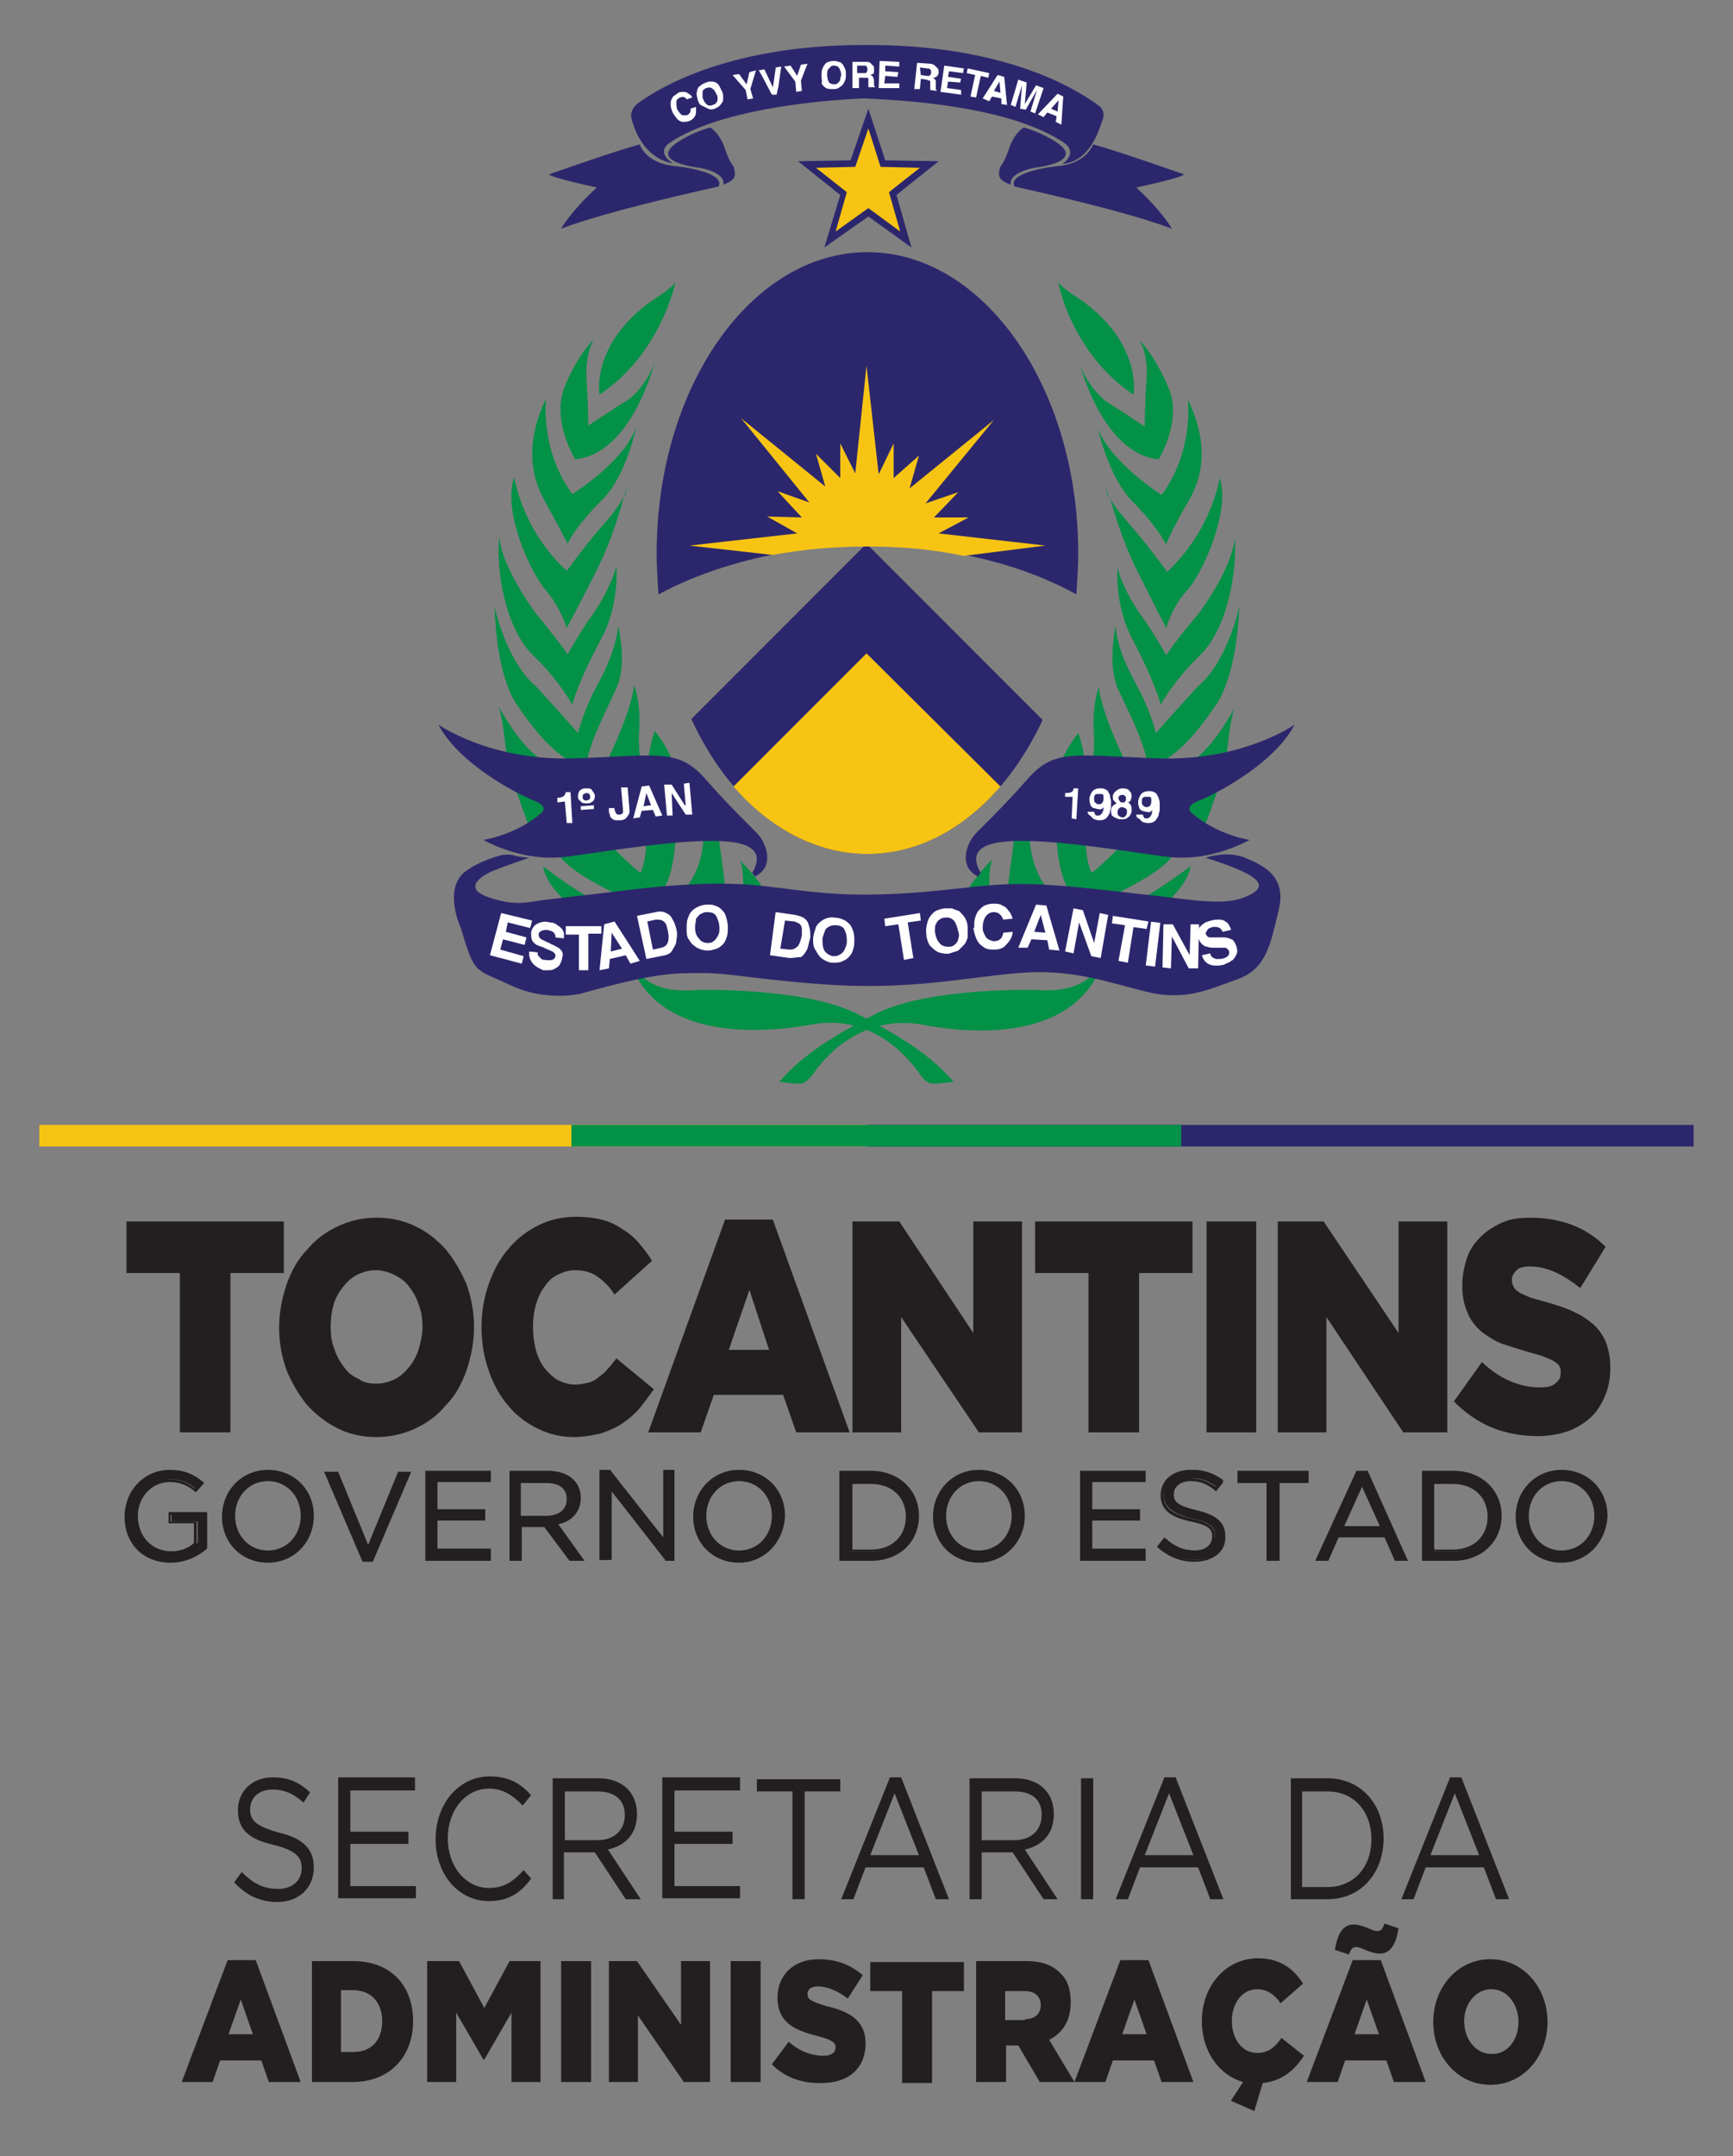 <?xml version="1.0" encoding="utf-8"?>
<!-- Generator: Adobe Illustrator 23.0.3, SVG Export Plug-In . SVG Version: 6.00 Build 0)  -->
<svg version="1.1" id="Camada_1" xmlns="http://www.w3.org/2000/svg" xmlns:xlink="http://www.w3.org/1999/xlink" x="0px" y="0px"
	 viewBox="0 0 185 230" style="enable-background:new 0 0 185 230;" xml:space="preserve">
<rect x="0" y="0" width="185" height="230" fill="#808080" stroke="none"/>
<style type="text/css">
	.st0{fill-rule:evenodd;clip-rule:evenodd;fill:#2C276C;}
	.st1{fill-rule:evenodd;clip-rule:evenodd;fill:#F7C413;}
	.st2{fill-rule:evenodd;clip-rule:evenodd;fill:#FFFFFF;}
	.st3{fill-rule:evenodd;clip-rule:evenodd;fill:#039147;}
	.st4{fill-rule:evenodd;clip-rule:evenodd;fill:#231F20;}
	.st5{fill:#231F20;}
</style>
<g>
	<g>
		<g>
			<path class="st0" d="M113.4,17.5c3-0.3,3.9-3.6,4.3-4.7c0.4-1.1-0.5-1.6-0.5-1.6c-2.2-1.6-9.8-6.5-25-6.4
				C76.9,4.8,69.6,10,68.4,10.8c-1.3,0.8-1,1.8-1,1.8c1.2,4.6,4.4,4.8,4.4,4.8c-1.8-1.2-0.4-2.1-0.4-2.1c6.3-4.4,20.9-4.8,20.9-4.8
				c14.1,0.6,19.2,3.4,21.1,4.6C115.3,16.3,113.4,17.5,113.4,17.5L113.4,17.5z M110.4,17.9c-2.9,0.6-2.5,1.8-2.5,1.8
				c-1.4-0.5-1.3-1-1.2-1.6c0.1-0.6,0.4-0.4,1-2.2c0.6-1.8,1.6-2.3,1.6-2.3c1.8,0.5,3.2,1.4,3.2,1.4
				C116.3,17.3,110.4,17.9,110.4,17.9L110.4,17.9z M121.3,20c2.9,2.7,3.8,4.4,3.8,4.4c-5.2-2-16.8-4.5-16.8-4.5
				c-0.6-1.1,1.9-1.9,4.8-2.2c2.9-0.3,3.6-2.3,3.6-2.3c2.3,0.6,9.7,3.2,9.7,3.2C126.1,19,121.3,20,121.3,20L121.3,20z M77.4,15.9
				c0.6,1.8,0.9,1.6,1,2.2c0.1,0.6,0.2,1.1-1.2,1.6c0,0,0.5-1.2-2.5-1.8c0,0-5.9-0.6-2.1-2.9c0,0,1.4-0.9,3.2-1.4
				C75.8,13.6,76.8,14.1,77.4,15.9L77.4,15.9z M71.9,17.7c2.9,0.3,5.4,1.1,4.8,2.2c0,0-11.6,2.5-16.8,4.5c0,0,0.9-1.7,3.8-4.4
				c0,0-4.7-1-5.1-1.4c0,0,7.4-2.6,9.7-3.2C68.3,15.5,69,17.4,71.9,17.7z"/>
		</g>
		<g>
			<polygon class="st0" points="92.7,11.6 94.5,17.1 100.2,17.2 95.7,20.8 97.3,26.4 92.7,23.1 88,26.4 89.7,20.8 85.2,17.2 
				90.8,17.1 			"/>
		</g>
		<g>
			<polygon class="st1" points="92.7,13.7 94,17.8 98.2,17.9 94.9,20.5 96.1,24.7 92.7,22.2 89.2,24.7 90.4,20.5 87.1,17.9 
				91.3,17.8 			"/>
		</g>
		<g>
			<path class="st2" d="M71.7,11.7c-0.1-0.2-0.1-0.4-0.1-0.6c0-0.2,0-0.4,0.1-0.5c0.1-0.2,0.1-0.3,0.3-0.4c0.1-0.1,0.3-0.2,0.4-0.3
				c0.2-0.1,0.4-0.1,0.6-0.1c0.2,0,0.4,0.1,0.5,0.2c0.2,0.1,0.3,0.2,0.4,0.4l-0.6,0.2c-0.2-0.3-0.4-0.3-0.7-0.2
				c-0.2,0.1-0.4,0.2-0.4,0.5c0,0.2,0,0.5,0.1,0.8c0,0,0,0,0,0c0.1,0.1,0.2,0.3,0.3,0.4c0.1,0.1,0.2,0.2,0.3,0.2c0.1,0,0.3,0,0.4,0
				c0.3-0.1,0.5-0.4,0.4-0.7l0.6-0.2c0,0.2,0,0.4,0,0.6c0,0.2-0.1,0.4-0.2,0.5c-0.1,0.2-0.3,0.3-0.5,0.4c-0.2,0.1-0.5,0.1-0.7,0.1
				c-0.2,0-0.4-0.1-0.6-0.3C72,12.3,71.8,12.1,71.7,11.7C71.7,11.7,71.7,11.7,71.7,11.7z"/>
		</g>
		<g>
			<path class="st2" d="M75,10.4c0.1,0.3,0.2,0.5,0.4,0.7c0.2,0.2,0.4,0.2,0.7,0.1c0.2-0.1,0.3-0.1,0.4-0.3c0.1-0.1,0.1-0.3,0.1-0.4
				c0-0.2,0-0.3-0.1-0.4c-0.1-0.2-0.2-0.5-0.4-0.6c-0.2-0.2-0.4-0.2-0.7-0.1c-0.1,0-0.2,0.1-0.3,0.2C75.1,9.5,75,9.7,75,9.8
				C75,10,75,10.1,75,10.4L75,10.4z M74.5,10.7L74.5,10.7c-0.1-0.4-0.2-0.7-0.1-0.9c0-0.2,0.1-0.5,0.3-0.6c0.2-0.2,0.4-0.3,0.7-0.4
				c0.2-0.1,0.3-0.1,0.5-0.1c0.2,0,0.3,0,0.5,0.1c0.2,0.1,0.3,0.2,0.4,0.4c0.1,0.2,0.2,0.4,0.3,0.6c0.1,0.2,0.1,0.4,0.1,0.6
				c0,0.2,0,0.4-0.1,0.5c-0.1,0.2-0.2,0.3-0.3,0.4c-0.1,0.1-0.3,0.2-0.5,0.3c-0.3,0.1-0.5,0.1-0.7,0c-0.2-0.1-0.4-0.2-0.6-0.3
				C74.7,11.2,74.6,11,74.5,10.7z"/>
		</g>
		<g>
			<polygon class="st2" points="79.8,10.6 79.6,9.6 78.2,8 78.9,7.9 79.7,9 80,7.7 80.7,7.5 80.1,9.5 80.4,10.5 			"/>
		</g>
		<g>
			<polygon class="st2" points="82.4,10.1 81.4,8.2 81,7.5 81.6,7.4 82.5,9.3 82.5,9.4 82.5,9.4 82.8,7.3 82.8,7.2 83.4,7.1 
				83.1,9.2 82.9,10.1 			"/>
		</g>
		<g>
			<polygon class="st2" points="85,9.8 84.9,8.7 83.7,7.1 84.4,7 85.1,8.1 85.5,6.9 86.2,6.8 85.5,8.6 85.6,9.7 			"/>
		</g>
		<g>
			<path class="st2" d="M88.3,8c0,0.3,0.1,0.6,0.2,0.8C88.6,8.9,88.8,9,89.1,9c0.2,0,0.3-0.1,0.4-0.2c0.1-0.1,0.2-0.2,0.2-0.4
				c0-0.1,0.1-0.3,0.1-0.4c0-0.3-0.1-0.5-0.2-0.7C89.5,7.1,89.3,7,89,7c-0.1,0-0.2,0-0.3,0.1c-0.1,0.1-0.2,0.2-0.3,0.3
				C88.3,7.6,88.3,7.8,88.3,8L88.3,8z M87.7,8.2l0-0.1c0-0.3,0-0.6,0.1-0.8c0.1-0.2,0.2-0.4,0.4-0.6c0.2-0.1,0.5-0.2,0.8-0.2
				c0.2,0,0.3,0,0.5,0.1c0.2,0,0.3,0.1,0.4,0.2c0.1,0.1,0.2,0.3,0.3,0.5c0.1,0.2,0.1,0.4,0.1,0.7c0,0.2,0,0.4-0.1,0.6
				c-0.1,0.2-0.1,0.3-0.3,0.5c-0.1,0.1-0.3,0.2-0.4,0.3c-0.2,0.1-0.3,0.1-0.6,0.1c-0.3,0-0.5,0-0.7-0.1c-0.2-0.1-0.4-0.3-0.5-0.5
				C87.8,8.7,87.7,8.5,87.7,8.2z"/>
		</g>
		<g>
			<path class="st2" d="M91.5,7.8l0.7,0c0.2,0,0.3,0,0.3-0.1c0.1-0.1,0.1-0.2,0.1-0.3c0-0.1,0-0.2-0.1-0.3C92.5,7,92.4,7,92.3,7
				l-0.8,0L91.5,7.8L91.5,7.8z M91,9.4l0-2.8l1.4,0c0.2,0,0.4,0,0.5,0.1c0.1,0.1,0.2,0.2,0.3,0.3c0.1,0.1,0.1,0.2,0.1,0.4
				c0,0.1,0,0.2,0,0.3c0,0.1-0.1,0.2-0.1,0.2C93,7.9,93,8,92.9,8c0.1,0,0.2,0.1,0.3,0.2c0,0.1,0.1,0.2,0.1,0.4l0,0.1
				c0,0.1,0,0.1,0,0.1c0,0.1,0,0.2,0,0.3c0,0.1,0.1,0.1,0.1,0.1l0,0.1l-0.7,0c0-0.1,0-0.1,0-0.2c0-0.1,0-0.2,0-0.2
				c0-0.1,0-0.2,0-0.3c0-0.1,0-0.2,0-0.2c0-0.1-0.1-0.1-0.1-0.1c-0.1,0-0.2,0-0.3,0l-0.6,0l0,1.1L91,9.4z"/>
		</g>
		<g>
			<polygon class="st2" points="93.8,9.4 93.9,6.5 96,6.6 96,7.1 94.5,7 94.5,7.6 95.9,7.7 95.8,8.2 94.5,8.1 94.4,8.9 96,8.9 
				96,9.4 			"/>
		</g>
		<g>
			<path class="st2" d="M98.3,8L99,8.1c0.2,0,0.3,0,0.3-0.1c0.1-0.1,0.1-0.2,0.1-0.3c0-0.1,0-0.2-0.1-0.3c-0.1-0.1-0.2-0.1-0.3-0.1
				l-0.8-0.1L98.3,8L98.3,8z M97.6,9.5l0.3-2.8l1.4,0.1c0.2,0,0.4,0.1,0.5,0.2c0.1,0.1,0.2,0.2,0.3,0.3c0.1,0.1,0.1,0.3,0.1,0.4
				c0,0.1,0,0.2-0.1,0.3c0,0.1-0.1,0.2-0.2,0.2c-0.1,0.1-0.2,0.1-0.3,0.1c0.1,0.1,0.2,0.1,0.3,0.3c0,0.1,0,0.2,0,0.4l0,0.1
				c0,0.1,0,0.1,0,0.1c0,0.1,0,0.2,0,0.3c0,0.1,0,0.1,0.1,0.1l0,0.1l-0.7-0.1c0-0.1,0-0.1,0-0.2c0-0.1,0-0.2,0-0.2
				c0-0.1,0-0.2,0-0.3c0-0.1,0-0.2,0-0.2c0-0.1,0-0.1-0.1-0.1c-0.1,0-0.2-0.1-0.3-0.1l-0.6-0.1l-0.1,1.1L97.6,9.5z"/>
		</g>
		<g>
			<polygon class="st2" points="100.4,9.8 100.8,7 102.9,7.3 102.8,7.8 101.3,7.6 101.2,8.2 102.6,8.4 102.5,8.8 101.2,8.7 
				101.1,9.4 102.6,9.6 102.6,10.1 			"/>
		</g>
		<g>
			<polygon class="st2" points="103.6,10.3 104.1,8 103.2,7.8 103.3,7.3 105.6,7.8 105.5,8.3 104.7,8.1 104.2,10.4 			"/>
		</g>
		<g>
			<path class="st2" d="M106.7,8.7l-0.6,1l0.7,0.2L106.7,8.7L106.7,8.7L106.7,8.7z M104.9,10.5l1.6-2.5l0.7,0.2l0.3,3l-0.6-0.1
				l0-0.6l-1-0.2l-0.3,0.5L104.9,10.5z"/>
		</g>
		<g>
			<polygon class="st2" points="107.9,11.2 108.7,8.5 109.6,8.8 109.4,11.1 109.4,11.1 110.6,9.1 111.4,9.4 110.5,12.1 110,11.9 
				110.7,9.6 110.7,9.6 109.5,11.7 108.9,11.6 109.1,9.1 109.1,9.1 108.4,11.4 			"/>
		</g>
		<g>
			<path class="st2" d="M113,10.7l-0.8,0.9l0.7,0.3L113,10.7L113,10.7L113,10.7z M110.8,12.2l2.1-2.2l0.6,0.3l-0.2,3l-0.6-0.3
				l0.1-0.6l-1-0.4l-0.4,0.5L110.8,12.2z"/>
		</g>
		<g>
			<path class="st0" d="M92.6,91.1c7.8,0,14.7-5.7,18.7-14.3L92.5,58L73.8,76.7C77.8,85.4,84.7,91.1,92.6,91.1z"/>
		</g>
		<g>
			<path class="st0" d="M92.6,58.2c8.5,0,16.3,1.9,22.3,5.2c0.1-1.5,0.2-2.9,0.2-4.4c0-17.7-10.1-32.1-22.5-32.1
				c-12.4,0-22.5,14.4-22.5,32.1c0,1.5,0.1,3,0.2,4.4C76.3,60.2,84.1,58.2,92.6,58.2z"/>
		</g>
		<g>
			<path class="st1" d="M92.6,91.1c5.4,0,10.3-2.7,14.2-7.2L92.5,69.7L78.3,83.9C82.2,88.4,87.2,91.1,92.6,91.1z"/>
		</g>
		<g>
			<path class="st1" d="M82.5,59.2c3.2-0.6,6.6-0.9,10.1-0.9c3.6,0,7,0.3,10.3,1l8.7-1.1l-11.4-1.3l3.2-1.7h-3.7l2.6-2.7l-3.5,1.2
				l7.3-8.9l-9,7.3l1-3.5L95.4,51l0-3.7l-1.6,3.3L92.5,39l-1.2,11.5l-1.6-3.2l0,3.7l-2.6-2.6l1,3.5l-9-7.3l7.3,9L83,52.4l2.6,2.8
				l-3.7-0.1l3.2,1.8l-11.5,1.3L82.5,59.2z"/>
		</g>
		<g>
			<path class="st3" d="M91.6,108.2c-5.6-2.9-17.2-2.6-17.2-2.6c-5.2,0.5-6.3-2.1-6.3-2.1l-0.4,0.2c3.2,6.6,12.1,6.8,18.9,5.6
				c6.8-1.3,10.7,4.1,11.4,5c0.6,0.9,1,1.3,1.7,1.3s2.1-0.2,2.1-0.2C99.7,113,97.2,111.1,91.6,108.2L91.6,108.2z M62.6,81.5
				c0.4-2.5,2-5.4,3.2-8.1c1.2-2.6,0.2-6.6,0.2-6.6c-0.3,2.3-1.1,4.2-2.4,6.6c-1.3,2.4-1.9,4.8-1.9,4.8c-1.2-1.4-4.5-5-4.5-5
				c-3.2-2.7-4.4-8.5-4.4-8.5C53,72.1,55,74.9,55,74.9C60.1,82.6,62.6,81.5,62.6,81.5L62.6,81.5z M61.1,75.2c0,0-1.3-2.5-4.2-5.3
				c-2.9-2.8-4-9-3.6-12.7c0,0-0.1,2.6,3.8,8.1c0,0,2.7,3.3,3.5,4.5c0,0,1.4-2.5,2.5-4c1.1-1.5,2.3-3.8,2.7-5.4c0,0,0.4,4.1-1.7,7.9
				C62,72.2,61.1,74.9,61.1,75.2L61.1,75.2z M66.1,84.5L59,84.7l-4.9-3.9c0,0-0.4-4.3-0.9-5.5c0,0,2.1,4,4.4,5.6
				c2.3,1.6,5.3,2.5,5.3,2.5l1.3-1c0,0,3.1-5.9,3.5-9.3c0,0,0.8,1.9,0.5,5.4c0,0,0,2,0.2,2.7l0.8-0.3c0,0,0.3-2,0.7-2.9
				c0,0,1.4,1.6,1.9,3.4L66.1,84.5L66.1,84.5z M55,83.9c0.2,0.9,1.6,4.6,1.6,4.6l0.8-0.2l1.8-2.3L55,83.9L55,83.9z M70.6,95.3
				c1.5-2.2,1.5-6,1.5-6l-3.2-0.1c0.3,2-0.5,3.9-0.5,3.9c-0.6-0.3-2.9-2.6-2.9-2.6l-0.6-0.8c0,0-6.2-0.4-5.2,1.5
				c1,1.9,6.8,4.5,6.8,4.5S69.1,97.5,70.6,95.3L70.6,95.3z M63.9,96.2c1.6,0.5-2.1,0.6-2.1,0.6l-1.1-0.4c0,0-2.5-2-2.7-4
				C57.9,92.4,62.3,95.7,63.9,96.2L63.9,96.2z M72.1,30.1c-0.3,0.6-2.4,1.9-2.4,1.9C63,36.7,64,42.1,64,42.1
				C70.6,37.7,72.1,30.1,72.1,30.1L72.1,30.1z M60.5,67c0,0-0.6-2.1-2.2-4c-1.7-1.9-4.7-8.6-3.4-12.1c0,0,0.8,5.6,5.6,10
				c0,0,2.2-3,3.7-4.7c1.1-1.2,1.9-2.3,2.4-3.2c-0.4,1.5-1.3,4.5-2.6,7.2C64,60.3,61.1,65.9,60.5,67L60.5,67z M77.4,94.7
				c0-0.6-0.7-5.5-0.7-5.5h-1.6c-0.1,3.8-2,5.6-2,5.6S77.4,95.4,77.4,94.7L77.4,94.7z M79.2,95.7c0,0,3,1,2.5-0.4
				c-0.6-1.5-2.7-3.5-2.7-3.5C79.6,93.3,79.2,95.7,79.2,95.7L79.2,95.7z M66.6,53.1c0.2-0.4,0.3-0.7,0.3-1
				C66.9,52.1,66.8,52.4,66.6,53.1L66.6,53.1z M60.6,58c0.2-0.5,1.1-2.1,3.7-4.7c2.6-2.6,3.6-7.7,3.6-7.7c-1.3,3.7-6.8,7.1-6.8,7.1
				c-3.5-4.7-2.8-10.2-2.8-10.2C55.1,49.2,58,53,58.5,54.1C59.1,55.1,60.6,58,60.6,58L60.6,58z M69.9,38.6c0,0-2.4,9.8-8.5,10.4
				c0,0-2.6-4.2-1.1-7.8c1.5-3.6,3.1-5,3.1-5s-0.9,1.3-0.8,4.1c0.2,2.8,0.2,5.1,0.2,5.1s2.7-1.8,4-2.6C68.2,42,69.5,39.9,69.9,38.6z
				"/>
		</g>
		<g>
			<path class="st0" d="M80.3,93.1c0.1,0.1,0.2,0.3,0.3,0.4c2.2-1.1,1.1-3.6,0.4-4.4c-0.7-0.8-2.8-2.7-5.7-6c-2.9-3.3-5-2.5-14-2.2
				c-9,0.3-14.5-3.6-14.5-3.6c2.2,4.2,8.4,7.4,10.2,8.1c1.8,0.7,0.7,1.4,0.7,1.4c-2.7,2.3-6.1,2.8-6.1,2.8c1.3,0.7,4.8,2.3,8.8,1.8
				c4-0.5,13-2.1,17.5-1.6C81.8,90.2,80.8,92.3,80.3,93.1z"/>
		</g>
		<g>
			<path class="st2" d="M60.5,87.8l-0.2-2.3l-0.8,0.1l0-0.5c0.6,0,0.8-0.2,0.9-0.6l0.5,0l0.2,3.3L60.5,87.8z"/>
		</g>
		<g>
			<path class="st2" d="M63,85c0-0.1,0-0.2-0.1-0.3c-0.1-0.1-0.2-0.1-0.3-0.1c-0.1,0-0.2,0.1-0.3,0.1c-0.1,0.1-0.1,0.2-0.1,0.3
				c0,0.1,0,0.2,0.1,0.3c0.1,0.1,0.2,0.1,0.3,0.1c0.1,0,0.2-0.1,0.3-0.1C63,85.2,63,85.1,63,85L63,85z M62,86l1.4-0.1l0,0.4
				l-1.4,0.1L62,86L62,86z M63.5,84.9c0,0.1,0,0.3-0.1,0.4c0,0.1-0.1,0.2-0.3,0.3c-0.1,0.1-0.3,0.1-0.5,0.1c-0.2,0-0.3,0-0.5-0.1
				c-0.1-0.1-0.2-0.2-0.3-0.3c-0.1-0.1-0.1-0.2-0.1-0.4c0-0.1,0-0.2,0.1-0.4c0-0.1,0.1-0.2,0.3-0.3c0.1-0.1,0.3-0.1,0.5-0.1
				c0.3,0,0.5,0,0.6,0.2C63.4,84.6,63.5,84.7,63.5,84.9z"/>
		</g>
		<g>
			<path class="st2" d="M65,86.2l0.6,0c0,0.2,0,0.3,0.1,0.4c0,0.1,0.1,0.2,0.1,0.2c0.1,0.1,0.1,0.1,0.3,0.1c0.1,0,0.2,0,0.3-0.1
				c0.1,0,0.1-0.1,0.1-0.2c0-0.1,0-0.2,0-0.3l-0.2-2.3l0.7,0l0.2,2.4c0,0.2,0,0.4-0.1,0.5c-0.1,0.2-0.2,0.3-0.3,0.4
				c-0.1,0.1-0.3,0.2-0.6,0.2c-0.2,0-0.4,0-0.5,0c-0.1,0-0.3-0.1-0.4-0.2c-0.1-0.1-0.2-0.2-0.2-0.4C65,86.7,65,86.6,65,86.3L65,86.2
				z"/>
		</g>
		<g>
			<path class="st2" d="M69,84.6L68.7,86l0.8-0.1L69,84.6L69,84.6L69,84.6z M67.6,87.3l0.9-3.4l0.8-0.1l1.4,3.2L70,87.1l-0.3-0.7
				l-1.2,0.1l-0.2,0.7L67.6,87.3z"/>
		</g>
		<g>
			<polygon class="st2" points="71.2,87 70.9,83.7 71.7,83.7 73.1,85.9 73.2,85.9 73,83.6 73.6,83.5 73.9,86.9 73.2,86.9 71.7,84.6 
				71.7,84.6 71.8,87 			"/>
		</g>
		<g>
			<path class="st3" d="M83.2,115.4c0,0,1.4,0.2,2.1,0.2c0.7,0,1.1-0.5,1.7-1.3c0.6-0.9,4.6-6.2,11.4-5c6.8,1.3,15.7,1.1,18.9-5.6
				l-0.4-0.2c0,0-1.1,2.5-6.3,2.1c0,0-11.7-0.3-17.2,2.6C87.8,111.1,85.3,113,83.2,115.4L83.2,115.4z M130,74.9c0,0,2-2.8,2.3-10.2
				c0,0-1.2,5.8-4.4,8.5c0,0-3.3,3.6-4.5,5c0,0-0.6-2.4-1.9-4.8c-1.3-2.4-2.2-4.3-2.4-6.6c0,0-0.9,3.9,0.2,6.6
				c1.2,2.6,2.8,5.6,3.2,8.1C122.4,81.5,124.9,82.6,130,74.9L130,74.9z M128.1,69.9c-2.9,2.8-4.2,5.3-4.2,5.3c0-0.3-0.9-3-2.9-6.8
				c-2.1-3.8-1.7-7.9-1.7-7.9c0.3,1.6,1.6,3.9,2.7,5.4c1.1,1.5,2.5,4,2.5,4c0.8-1.3,3.5-4.5,3.5-4.5c3.9-5.4,3.8-8.1,3.8-8.1
				C132.1,61,131,67.1,128.1,69.9L128.1,69.9z M126,84.7l-7.1-0.1l-5.7-3c0.5-1.7,1.9-3.4,1.9-3.4c0.4,0.9,0.7,2.9,0.7,2.9l0.8,0.3
				c0.2-0.7,0.2-2.7,0.2-2.7c-0.3-3.5,0.5-5.4,0.5-5.4c0.4,3.4,3.5,9.3,3.5,9.3l1.3,1c0,0,2.9-0.9,5.3-2.5c2.3-1.6,4.4-5.6,4.4-5.6
				c-0.5,1.1-0.9,5.5-0.9,5.5L126,84.7L126,84.7z M125.9,85.9l1.8,2.3l0.8,0.2c0,0,1.4-3.7,1.6-4.6L125.9,85.9L125.9,85.9z
				 M118.4,95.7c0,0,5.8-2.6,6.8-4.5c1-1.9-5.2-1.5-5.2-1.5l-0.6,0.8c0,0-2.3,2.3-2.9,2.6c0,0-0.8-1.8-0.5-3.9l-3.2,0.1
				c0,0,0,3.8,1.5,6C115.9,97.5,118.4,95.7,118.4,95.7L118.4,95.7z M123.2,96.8c0,0-3.7-0.1-2.1-0.6c1.6-0.5,6-3.8,6-3.8
				c-0.3,2-2.7,4-2.7,4L123.2,96.8L123.2,96.8z M121,42.1c0,0,1-5.4-5.6-10.1c0,0-2.1-1.3-2.4-1.9C112.9,30.1,114.4,37.7,121,42.1
				L121,42.1z M126.7,63c-1.7,1.9-2.2,4-2.2,4c-0.6-1.1-3.4-6.7-3.4-6.7c-1.3-2.8-2.2-5.7-2.6-7.2c0.4,0.9,1.3,1.9,2.4,3.2
				c1.5,1.7,3.7,4.7,3.7,4.7c4.8-4.5,5.6-10,5.6-10C131.4,54.4,128.4,61.2,126.7,63L126.7,63z M111.9,94.9c0,0-1.8-1.8-2-5.6h-1.6
				c0,0-0.7,4.8-0.7,5.5C107.6,95.4,111.9,94.9,111.9,94.9L111.9,94.9z M105.9,91.7c0,0-2.1,2.1-2.7,3.5c-0.6,1.5,2.5,0.4,2.5,0.4
				S105.4,93.3,105.9,91.7L105.9,91.7z M118.1,52.1c0,0.3,0.1,0.7,0.3,1C118.2,52.4,118.1,52.1,118.1,52.1L118.1,52.1z M126.5,54.1
				c0.6-1.1,3.5-4.9,0.3-11.5c0,0,0.7,5.5-2.8,10.2c0,0-5.5-3.5-6.8-7.1c0,0,1.1,5.1,3.6,7.7c2.6,2.6,3.4,4.2,3.7,4.7
				C124.4,58,125.9,55.1,126.5,54.1L126.5,54.1z M123.7,49c-6.1-0.6-8.5-10.4-8.5-10.4c0.3,1.3,1.7,3.4,3,4.3c1.3,0.8,4,2.6,4,2.6
				s0-2.4,0.2-5.1c0.2-2.8-0.8-4.1-0.8-4.1s1.6,1.4,3.1,5C126.3,44.7,123.7,49,123.7,49z"/>
		</g>
		<g>
			<path class="st0" d="M104.7,93.1c-0.1,0.1-0.2,0.3-0.3,0.4c-2.2-1.1-1.1-3.6-0.4-4.4c0.7-0.8,2.8-2.7,5.7-6c2.9-3.3,5-2.5,14-2.2
				c9,0.3,14.5-3.6,14.5-3.6c-2.2,4.2-8.4,7.4-10.2,8.1c-1.8,0.7-0.7,1.4-0.7,1.4c2.7,2.3,6.1,2.8,6.1,2.8c-1.3,0.7-4.8,2.3-8.8,1.8
				c-4-0.5-13-2.1-17.5-1.6C103.2,90.2,104.2,92.3,104.7,93.1z"/>
		</g>
		<g>
			<path class="st2" d="M114.4,87.3l0.1-2.3l-0.8,0l0-0.4c0.6,0,0.9-0.1,0.9-0.5l0.5,0l-0.2,3.3L114.4,87.3z"/>
		</g>
		<g>
			<path class="st2" d="M117.3,84.7c-0.2,0-0.3,0-0.4,0.1c-0.1,0.1-0.1,0.2-0.1,0.4c0,0.2,0,0.3,0.1,0.4c0.1,0.1,0.2,0.2,0.4,0.2
				c0.3,0,0.5-0.2,0.5-0.6c0-0.1,0-0.2,0-0.3c0-0.1-0.1-0.2-0.2-0.2C117.5,84.7,117.4,84.7,117.3,84.7L117.3,84.7z M116.1,86.6
				l0.7,0c0,0.1,0.1,0.2,0.1,0.3c0.1,0.1,0.1,0.1,0.3,0.1c0.1,0,0.2,0,0.3-0.1c0.1-0.1,0.2-0.2,0.2-0.3c0.1-0.1,0.1-0.3,0.1-0.5l0,0
				c-0.1,0.2-0.3,0.3-0.6,0.2c-0.2,0-0.3-0.1-0.5-0.1c-0.1-0.1-0.3-0.2-0.3-0.4c-0.1-0.2-0.1-0.4-0.1-0.6c0-0.2,0.1-0.4,0.2-0.6
				c0.1-0.2,0.2-0.3,0.4-0.4c0.2-0.1,0.4-0.1,0.6-0.1c0.2,0,0.3,0,0.5,0.1c0.1,0.1,0.3,0.1,0.3,0.3c0.1,0.1,0.2,0.3,0.2,0.4
				c0,0.2,0.1,0.4,0.1,0.6c0,0,0,0.1,0,0.2c0,0.1,0,0.1,0,0.2c0,0.2,0,0.4-0.1,0.6c0,0.2-0.1,0.4-0.2,0.5c-0.1,0.2-0.2,0.3-0.4,0.4
				c-0.2,0.1-0.4,0.1-0.6,0.1c-0.2,0-0.4-0.1-0.5-0.1c-0.1-0.1-0.3-0.2-0.3-0.3C116.2,86.9,116.1,86.8,116.1,86.6z"/>
		</g>
		<g>
			<path class="st2" d="M119.8,85.6c0.2,0,0.3,0,0.3-0.1c0.1-0.1,0.1-0.2,0.1-0.3c0-0.1,0-0.2-0.1-0.3c-0.1-0.1-0.2-0.1-0.3-0.1
				c-0.1,0-0.2,0-0.3,0.1c-0.1,0.1-0.1,0.1-0.1,0.2c0,0.1,0,0.2,0.1,0.3C119.6,85.6,119.7,85.6,119.8,85.6L119.8,85.6z M119.3,86.6
				c0,0.2,0,0.3,0.1,0.4c0.1,0.1,0.2,0.1,0.3,0.2c0.2,0,0.3,0,0.4-0.1c0.1-0.1,0.2-0.2,0.2-0.4c0-0.1,0-0.2,0-0.3
				c0-0.1-0.1-0.1-0.2-0.2c-0.1,0-0.2-0.1-0.3-0.1c-0.1,0-0.2,0-0.3,0.1C119.4,86.3,119.3,86.4,119.3,86.6L119.3,86.6z M118.6,86.7
				c0,0,0-0.1,0-0.2c0-0.4,0.2-0.6,0.6-0.8c-0.1-0.1-0.2-0.2-0.3-0.3c-0.1-0.1-0.1-0.2-0.1-0.4c0,0,0-0.1,0-0.1
				c0-0.1,0.1-0.3,0.2-0.4c0.1-0.1,0.2-0.2,0.4-0.3c0.2-0.1,0.3-0.1,0.5-0.1c0.3,0,0.6,0.1,0.7,0.3c0.2,0.2,0.2,0.4,0.2,0.6
				c0,0.1-0.1,0.3-0.1,0.4c-0.1,0.1-0.2,0.2-0.3,0.2c0.2,0.1,0.3,0.2,0.3,0.3c0.1,0.1,0.1,0.3,0.1,0.5c0,0.1,0,0.1,0,0.2
				c-0.1,0.3-0.2,0.5-0.4,0.6c-0.2,0.2-0.5,0.2-0.8,0.2c-0.2,0-0.4-0.1-0.6-0.2c-0.2-0.1-0.3-0.2-0.4-0.3
				C118.7,87,118.7,86.9,118.6,86.7z"/>
		</g>
		<g>
			<path class="st2" d="M122.4,85c-0.2,0-0.3,0-0.4,0.1c-0.1,0.1-0.1,0.2-0.1,0.4c0,0.2,0,0.3,0.1,0.4c0.1,0.1,0.2,0.2,0.4,0.2
				c0.3,0,0.5-0.2,0.5-0.6c0-0.1,0-0.2,0-0.3c0-0.1-0.1-0.2-0.2-0.2C122.6,85,122.5,85,122.4,85L122.4,85z M121.3,86.9l0.7,0
				c0,0.1,0.1,0.2,0.1,0.3c0.1,0.1,0.1,0.1,0.3,0.1c0.1,0,0.2,0,0.3-0.1c0.1-0.1,0.2-0.2,0.2-0.3c0.1-0.1,0.1-0.3,0.1-0.5l0,0
				c-0.1,0.2-0.3,0.3-0.6,0.2c-0.2,0-0.3-0.1-0.5-0.1c-0.1-0.1-0.3-0.2-0.3-0.4c-0.1-0.2-0.1-0.4-0.1-0.6c0-0.2,0.1-0.4,0.2-0.6
				c0.1-0.2,0.2-0.3,0.4-0.4c0.2-0.1,0.4-0.1,0.6-0.1c0.2,0,0.3,0,0.5,0.1c0.1,0.1,0.3,0.1,0.3,0.3c0.1,0.1,0.2,0.3,0.2,0.4
				c0.1,0.2,0.1,0.4,0.1,0.6c0,0,0,0.1,0,0.2c0,0.1,0,0.1,0,0.2c0,0.2,0,0.4-0.1,0.6c0,0.2-0.1,0.4-0.2,0.5
				c-0.1,0.2-0.2,0.3-0.4,0.4c-0.2,0.1-0.4,0.1-0.6,0.1c-0.2,0-0.4-0.1-0.5-0.1c-0.1-0.1-0.3-0.2-0.3-0.3
				C121.3,87.2,121.3,87.1,121.3,86.9z"/>
		</g>
		<g>
			<path class="st0" d="M56.5,91.5c0,0-3.6,1.2-4.5,1.7c-0.9,0.5-2.5,1.7,0.4,2.6c2.8,0.9,4,0.4,5.7,0.2c1.7-0.2,8.5-1,10.2-1.2
				c1.7-0.2,7.4-0.8,12-0.4c4.5,0.4,7.6,1.2,14,1c6.4-0.2,10.2-1.1,14.5-1.1c4.3,0,8.4,0.6,13.2,1.1c4.8,0.5,8.5,1.3,10.9,0.3
				c2.4-1,2.5-2.1-4.2-4.2c0,0,2.3-0.8,4.2,0c1.9,0.8,4.5,1.9,3.6,5.6c-0.9,3.7-1.3,6.3-4.5,7.4c-3.1,1.1-5.5,2.3-9.6,1.3
				c-4.1-1-8-2.5-13.7-2c-5.7,0.5-11,1.7-19.3,1.3c-8.2-0.5-11.2-1.3-14.4-1.3c-3.2,0-5.2,0-13,2.2c0,0-3.7,0.9-7.5-0.9
				c-3.8-1.8-3.8-1-5.3-6.1c0,0-1.8-3.8,0.2-5.8c0,0,1.2-1.2,4.2-2c0,0,1.1-0.1,1.4,0.1C55.4,91.4,56.4,91.5,56.5,91.5z"/>
		</g>
		<g>
			<polygon class="st2" points="52.3,101.9 53.5,97.4 56.8,98.2 56.6,99 54.2,98.4 54,99.4 56.2,100 56,100.8 53.7,100.2 
				53.4,101.3 55.9,102 55.7,102.8 			"/>
		</g>
		<g>
			<path class="st2" d="M56.5,101.5l0.9,0.1c0,0.2,0,0.3,0.1,0.4c0.1,0.1,0.2,0.2,0.3,0.3c0.1,0.1,0.3,0.1,0.4,0.1
				c0.7,0.1,1,0,1.1-0.4c0-0.1,0-0.2-0.1-0.3c-0.1-0.1-0.1-0.1-0.2-0.2c-0.1,0-0.2-0.1-0.5-0.2c-0.2-0.1-0.3-0.1-0.4-0.2
				c-0.3-0.1-0.6-0.2-0.8-0.3c-0.2-0.1-0.4-0.3-0.5-0.5c-0.1-0.2-0.1-0.5-0.1-0.8c0-0.3,0.2-0.5,0.3-0.7c0.2-0.2,0.4-0.3,0.7-0.4
				c0.3-0.1,0.6-0.1,1,0c0.3,0,0.6,0.1,0.8,0.3c0.2,0.1,0.4,0.3,0.5,0.4c0.1,0.2,0.2,0.3,0.2,0.5c0,0.2,0,0.4,0,0.5l-0.9-0.1
				c0-0.5-0.3-0.7-0.9-0.8c-0.2,0-0.4,0-0.6,0.1c-0.2,0.1-0.3,0.2-0.3,0.4c0,0.2,0.1,0.4,0.3,0.5c0.2,0.1,0.4,0.2,0.6,0.3
				c0.2,0.1,0.3,0.1,0.4,0.2c0.3,0.1,0.6,0.3,0.8,0.4c0.2,0.1,0.3,0.3,0.4,0.4c0.1,0.2,0.1,0.4,0,0.7c0,0.3-0.2,0.6-0.3,0.8
				c-0.2,0.2-0.4,0.3-0.6,0.4c-0.2,0.1-0.4,0.1-0.6,0.1c-0.2,0-0.3,0-0.5,0C57,103.1,56.4,102.5,56.5,101.5z"/>
		</g>
		<g>
			<polygon class="st2" points="61.8,103.5 61.8,99.7 60.4,99.7 60.4,98.8 64.2,98.8 64.2,99.6 62.8,99.6 62.8,103.5 			"/>
		</g>
		<g>
			<path class="st2" d="M65.3,99.5l-0.1,2l1.2-0.3L65.3,99.5L65.3,99.5L65.3,99.5z M64,103.5l0.5-4.9l1.1-0.3l2.7,4.2l-1,0.3
				l-0.5-0.9l-1.7,0.4l-0.1,1L64,103.5z"/>
		</g>
		<g>
			<path class="st2" d="M69.7,101.3l0.9-0.2c0.4-0.1,0.6-0.3,0.7-0.6c0.1-0.3,0.1-0.7,0-1.2c-0.1-0.3-0.1-0.5-0.2-0.7
				c-0.1-0.2-0.2-0.3-0.4-0.4c-0.2-0.1-0.4-0.1-0.7-0.1l-0.9,0.2L69.7,101.3L69.7,101.3z M71,101.9l-2,0.4L68,97.7l2-0.4
				c0.4-0.1,0.8-0.1,1.1,0.1c0.3,0.1,0.6,0.4,0.7,0.7c0.2,0.3,0.3,0.6,0.4,1c0.1,0.4,0.1,0.8,0,1.2c0,0.4-0.2,0.7-0.4,1
				C71.7,101.6,71.4,101.8,71,101.9z"/>
		</g>
		<g>
			<path class="st2" d="M74.2,98.9c0,0.5,0.1,0.9,0.4,1.2c0.2,0.3,0.5,0.5,1,0.5c0.3,0,0.5-0.1,0.7-0.3c0.2-0.2,0.3-0.4,0.4-0.6
				c0.1-0.2,0.1-0.5,0.1-0.7c0-0.4-0.1-0.8-0.3-1.2c-0.2-0.4-0.5-0.5-1.1-0.5c-0.2,0-0.4,0.1-0.6,0.2c-0.2,0.1-0.3,0.3-0.5,0.5
				C74.3,98.3,74.2,98.6,74.2,98.9L74.2,98.9z M73.3,99.3l0-0.2c0-0.5,0-0.9,0.2-1.3c0.1-0.4,0.4-0.7,0.7-0.9
				c0.3-0.2,0.8-0.4,1.3-0.4c0.3,0,0.6,0,0.8,0.1c0.3,0.1,0.5,0.2,0.7,0.4c0.2,0.2,0.4,0.4,0.5,0.8c0.1,0.3,0.2,0.7,0.2,1.1
				c0,0.4,0,0.7-0.1,1c-0.1,0.3-0.2,0.6-0.4,0.8c-0.2,0.2-0.4,0.4-0.7,0.5c-0.3,0.1-0.6,0.2-0.9,0.2c-0.5,0-0.8-0.1-1.2-0.3
				c-0.3-0.2-0.6-0.4-0.8-0.8C73.4,100.1,73.3,99.8,73.3,99.3z"/>
		</g>
		<g>
			<path class="st2" d="M83.3,101.2l1,0.1c0.4,0,0.6-0.1,0.9-0.4c0.2-0.3,0.3-0.7,0.4-1.1c0-0.3,0-0.5,0-0.7c0-0.2-0.1-0.4-0.2-0.5
				c-0.1-0.1-0.3-0.2-0.6-0.3l-1-0.1L83.3,101.2L83.3,101.2z M84.3,102.2l-2.1-0.3l0.6-4.6l2.1,0.3c0.4,0.1,0.8,0.2,1,0.4
				c0.3,0.2,0.4,0.5,0.5,0.9c0.1,0.3,0.1,0.7,0.1,1.1c-0.1,0.4-0.2,0.8-0.3,1.2c-0.2,0.4-0.4,0.7-0.7,0.9
				C85.1,102.1,84.7,102.2,84.3,102.2z"/>
		</g>
		<g>
			<path class="st2" d="M87.8,100.1c0,0.5,0,0.9,0.2,1.3c0.2,0.3,0.5,0.5,0.9,0.6c0.3,0,0.5,0,0.8-0.2c0.2-0.1,0.4-0.3,0.5-0.6
				c0.1-0.2,0.2-0.5,0.2-0.7c0-0.4,0-0.8-0.2-1.2c-0.1-0.4-0.5-0.6-1-0.6c-0.2,0-0.4,0-0.6,0.1c-0.2,0.1-0.4,0.2-0.5,0.4
				C88,99.5,87.9,99.7,87.8,100.1L87.8,100.1z M86.8,100.4l0-0.2c0-0.5,0.2-0.9,0.3-1.3c0.2-0.4,0.5-0.6,0.8-0.8
				c0.4-0.2,0.8-0.3,1.3-0.2c0.3,0,0.6,0.1,0.8,0.2c0.3,0.1,0.5,0.3,0.7,0.5c0.2,0.2,0.3,0.5,0.4,0.8c0.1,0.3,0.1,0.7,0.1,1.1
				c0,0.4-0.1,0.7-0.2,1c-0.1,0.3-0.3,0.5-0.5,0.7c-0.2,0.2-0.5,0.3-0.7,0.4c-0.3,0.1-0.6,0.1-0.9,0.1c-0.4,0-0.8-0.2-1.1-0.4
				c-0.3-0.2-0.5-0.5-0.7-0.9C86.9,101.2,86.8,100.8,86.8,100.4z"/>
		</g>
		<g>
			<polygon class="st2" points="96.5,102.4 95.9,98.6 94.5,98.8 94.4,98 98.2,97.4 98.3,98.2 96.9,98.4 97.5,102.2 			"/>
		</g>
		<g>
			<path class="st2" d="M99.8,99.4c0.1,0.5,0.2,0.9,0.5,1.2c0.2,0.3,0.6,0.4,1,0.4c0.3,0,0.5-0.1,0.7-0.3c0.2-0.2,0.3-0.4,0.3-0.6
				c0.1-0.2,0.1-0.5,0-0.7c-0.1-0.4-0.2-0.8-0.4-1.1c-0.2-0.3-0.6-0.5-1.1-0.4c-0.2,0-0.4,0.1-0.5,0.2c-0.2,0.1-0.3,0.3-0.4,0.5
				C99.8,98.7,99.8,99.1,99.8,99.4L99.8,99.4z M98.9,99.9l0-0.2c-0.1-0.5,0-0.9,0.1-1.3c0.1-0.4,0.3-0.7,0.6-1
				c0.3-0.3,0.7-0.4,1.2-0.5c0.3,0,0.6,0,0.8,0c0.3,0.1,0.5,0.2,0.8,0.3c0.2,0.2,0.4,0.4,0.6,0.7c0.2,0.3,0.3,0.7,0.3,1.1
				c0,0.4,0,0.7,0,1c-0.1,0.3-0.2,0.6-0.4,0.8c-0.2,0.2-0.4,0.4-0.6,0.6c-0.3,0.1-0.6,0.2-0.9,0.3c-0.4,0.1-0.8,0-1.2-0.1
				c-0.4-0.2-0.6-0.4-0.9-0.7C99.1,100.7,99,100.3,98.9,99.9z"/>
		</g>
		<g>
			<path class="st2" d="M104,98.9c0-0.4,0-0.7,0.1-1c0.1-0.3,0.2-0.6,0.4-0.8c0.2-0.2,0.4-0.4,0.6-0.5c0.3-0.1,0.5-0.2,0.9-0.2
				c0.4,0,0.7,0,1,0.2c0.3,0.1,0.5,0.3,0.7,0.6c0.2,0.2,0.3,0.5,0.4,0.8l-1,0.1c-0.2-0.5-0.5-0.8-1-0.8c-0.4,0-0.7,0.2-0.9,0.5
				c-0.2,0.3-0.3,0.7-0.3,1.2c0,0,0,0,0,0c0,0.3,0.1,0.5,0.2,0.7c0.1,0.2,0.2,0.4,0.4,0.5c0.2,0.1,0.4,0.2,0.6,0.2
				c0.6,0,0.9-0.3,1-0.9l1-0.1c0,0.3-0.1,0.6-0.3,0.9c-0.2,0.3-0.4,0.5-0.6,0.7c-0.3,0.2-0.6,0.3-1,0.3c-0.4,0-0.8,0-1.1-0.2
				c-0.3-0.2-0.6-0.4-0.8-0.8c-0.2-0.4-0.3-0.8-0.4-1.3C104,99,104,99,104,98.9z"/>
		</g>
		<g>
			<path class="st2" d="M111.1,97.6l-0.7,1.8l1.2,0.1L111.1,97.6L111.1,97.6L111.1,97.6z M108.7,101.1l1.9-4.6l1.1,0.1l1.4,4.8
				l-1.1-0.1l-0.2-1l-1.7-0.1l-0.4,0.9L108.7,101.1z"/>
		</g>
		<g>
			<polygon class="st2" points="113.7,101.5 114.6,96.9 115.6,97.1 116.8,100.6 116.8,100.6 117.4,97.4 118.3,97.6 117.5,102.2 
				116.5,102 115.2,98.4 115.2,98.4 114.6,101.7 			"/>
		</g>
		<g>
			<polygon class="st2" points="119.4,102.5 120.1,98.7 118.7,98.5 118.8,97.7 122.6,98.3 122.4,99.1 121,98.9 120.4,102.7 			"/>
		</g>
		<g>
			
				<rect x="120.7" y="100.2" transform="matrix(0.12 -0.993 0.993 0.12 8.328 210.825)" class="st2" width="4.7" height="1"/>
		</g>
		<g>
			<polygon class="st2" points="124.1,103.2 124.2,98.6 125.2,98.6 127,101.9 127,101.9 127.1,98.6 128,98.6 127.9,103.3 
				126.9,103.3 125.1,99.9 125.1,99.9 125,103.3 			"/>
		</g>
		<g>
			<path class="st2" d="M128.3,101.9l0.9-0.2c0,0.2,0.1,0.3,0.2,0.4c0.1,0.1,0.2,0.1,0.4,0.2c0.1,0,0.3,0,0.5,0
				c0.7-0.1,1-0.4,0.9-0.8c0-0.1-0.1-0.2-0.2-0.3c-0.1-0.1-0.2-0.1-0.3-0.1c-0.1,0-0.3,0-0.5,0c-0.2,0-0.4,0-0.5,0
				c-0.3,0-0.6,0-0.8-0.1c-0.2,0-0.4-0.1-0.6-0.3c-0.2-0.2-0.3-0.4-0.4-0.7c-0.1-0.3,0-0.5,0-0.8c0.1-0.2,0.2-0.4,0.5-0.6
				c0.2-0.2,0.5-0.3,0.9-0.4c0.3-0.1,0.6-0.1,0.9-0.1c0.3,0,0.5,0.1,0.6,0.2c0.2,0.1,0.3,0.2,0.4,0.4c0.1,0.2,0.2,0.3,0.2,0.5
				l-0.9,0.2c-0.1-0.4-0.5-0.6-1.1-0.5c-0.2,0.1-0.4,0.1-0.5,0.3c-0.1,0.1-0.2,0.3-0.2,0.4c0.1,0.2,0.2,0.4,0.5,0.4
				c0.2,0,0.5,0,0.7,0c0.2,0,0.4,0,0.5,0c0.4,0,0.6,0,0.8,0.1c0.2,0.1,0.4,0.1,0.5,0.3c0.1,0.1,0.2,0.3,0.3,0.6
				c0.1,0.3,0.1,0.6,0,0.8c-0.1,0.2-0.2,0.4-0.4,0.6c-0.2,0.1-0.4,0.3-0.5,0.3c-0.2,0.1-0.3,0.1-0.4,0.2
				C129.4,103.2,128.6,102.9,128.3,101.9z"/>
		</g>
	</g>
	<g>
		<g>
			<polygon class="st4" points="19.2,135.8 13.5,135.8 13.5,130.3 30.3,130.3 30.3,135.8 24.6,135.8 24.6,152.8 19.2,152.8 			"/>
		</g>
		<g>
			<path class="st4" d="M40.2,147.6c0.7,0,1.4-0.2,2-0.5c0.6-0.3,1.1-0.8,1.5-1.3c0.4-0.5,0.8-1.2,1-1.9c0.2-0.7,0.4-1.5,0.4-2.3
				v-0.1c0-0.8-0.1-1.6-0.4-2.3c-0.2-0.7-0.6-1.4-1-1.9c-0.4-0.6-1-1-1.6-1.3c-0.6-0.3-1.3-0.5-2-0.5c-0.7,0-1.4,0.2-2,0.5
				c-0.6,0.3-1.1,0.8-1.5,1.3c-0.4,0.5-0.8,1.2-1,1.9c-0.2,0.7-0.3,1.5-0.3,2.3v0.1c0,0.8,0.1,1.6,0.4,2.3c0.2,0.7,0.6,1.4,1,1.9
				c0.4,0.6,0.9,1,1.6,1.3C38.8,147.5,39.5,147.6,40.2,147.6L40.2,147.6z M40.2,153.3c-1.5,0-2.9-0.3-4.1-0.9s-2.3-1.4-3.3-2.5
				c-0.9-1.1-1.6-2.3-2.2-3.7c-0.5-1.4-0.8-2.9-0.8-4.5v-0.1c0-1.6,0.3-3.1,0.8-4.6c0.5-1.4,1.2-2.7,2.2-3.7c0.9-1.1,2-1.9,3.3-2.5
				c1.3-0.6,2.6-0.9,4.1-0.9c1.5,0,2.9,0.3,4.1,0.9c1.3,0.6,2.3,1.4,3.3,2.5c0.9,1.1,1.6,2.3,2.2,3.7c0.5,1.4,0.8,2.9,0.8,4.5v0.1
				c0,1.6-0.3,3.1-0.8,4.6c-0.5,1.4-1.2,2.7-2.2,3.7c-0.9,1.1-2,1.9-3.3,2.5C43,153,41.6,153.3,40.2,153.3z"/>
		</g>
		<g>
			<path class="st4" d="M61.3,153.3c-1.4,0-2.7-0.3-3.9-0.9c-1.2-0.6-2.3-1.4-3.1-2.4c-0.9-1-1.6-2.3-2.1-3.7
				c-0.5-1.4-0.8-3-0.8-4.7v-0.1c0-1.6,0.3-3.2,0.8-4.6c0.5-1.4,1.2-2.7,2.1-3.7c0.9-1.1,2-1.9,3.2-2.5c1.2-0.6,2.6-0.9,4-0.9
				c1,0,1.9,0.1,2.7,0.3c0.8,0.2,1.5,0.5,2.2,1c0.7,0.4,1.3,0.9,1.8,1.5c0.5,0.6,1,1.2,1.4,1.9l-4,3.6c-0.5-0.8-1.2-1.5-1.8-1.9
				c-0.7-0.5-1.5-0.7-2.4-0.7c-0.7,0-1.3,0.2-1.9,0.5c-0.6,0.3-1,0.7-1.4,1.3c-0.4,0.5-0.7,1.2-0.9,1.9c-0.2,0.7-0.3,1.5-0.3,2.3
				v0.1c0,0.8,0.1,1.6,0.3,2.4c0.2,0.7,0.5,1.4,0.9,1.9c0.4,0.5,0.9,1,1.4,1.3c0.6,0.3,1.2,0.5,1.9,0.5c0.5,0,0.9-0.1,1.4-0.2
				c0.4-0.1,0.8-0.3,1.1-0.6c0.3-0.2,0.7-0.5,1-0.9c0.3-0.3,0.6-0.7,0.9-1.1l4,3.3c-0.5,0.7-1,1.4-1.5,2c-0.5,0.6-1.2,1.2-1.8,1.6
				c-0.7,0.5-1.5,0.8-2.3,1.1C63.3,153.1,62.3,153.3,61.3,153.3z"/>
		</g>
		<g>
			<path class="st4" d="M82.1,144l-2.1-6.4l-2.2,6.4H82.1L82.1,144z M77.4,130.1h5.1l8.2,22.7H85l-1.4-4h-7.4l-1.4,4h-5.6
				L77.4,130.1z"/>
		</g>
		<g>
			<polygon class="st4" points="91,130.3 96,130.3 103.9,142.2 103.9,130.3 109.1,130.3 109.1,152.8 104.5,152.8 96.2,140.5 
				96.2,152.8 91,152.8 			"/>
		</g>
		<g>
			<polygon class="st4" points="116.2,135.8 110.5,135.8 110.5,130.3 127.3,130.3 127.3,135.8 121.6,135.8 121.6,152.8 116.2,152.8 
							"/>
		</g>
		<g>
			<rect x="128.8" y="130.3" class="st4" width="5.3" height="22.5"/>
		</g>
		<g>
			<polygon class="st4" points="136.4,130.3 141.3,130.3 149.3,142.2 149.3,130.3 154.5,130.3 154.5,152.8 149.8,152.8 141.6,140.5 
				141.6,152.8 136.4,152.8 			"/>
		</g>
		<g>
			<path class="st4" d="M164.2,153.2c-1.7,0-3.4-0.3-4.9-0.9c-1.5-0.6-2.9-1.6-4.1-2.8l3-4.2c1.9,1.8,4,2.7,6.2,2.7
				c0.7,0,1.3-0.1,1.6-0.4c0.4-0.3,0.6-0.6,0.6-1.1v-0.1c0-0.2,0-0.4-0.1-0.6c-0.1-0.2-0.3-0.4-0.5-0.5c-0.2-0.2-0.6-0.3-1-0.5
				c-0.4-0.2-0.9-0.3-1.6-0.5c-1-0.3-2-0.6-2.9-0.9c-0.9-0.3-1.6-0.8-2.3-1.3c-0.6-0.5-1.2-1.2-1.5-2c-0.4-0.8-0.6-1.8-0.6-2.9v-0.1
				c0-1,0.2-2,0.5-2.9c0.3-0.9,0.8-1.6,1.5-2.3c0.6-0.6,1.4-1.1,2.3-1.5c0.9-0.4,1.9-0.5,3.1-0.5c1.6,0,3.1,0.3,4.4,0.8
				c1.3,0.5,2.5,1.3,3.5,2.3l-2.7,4.4c-0.9-0.7-1.8-1.3-2.7-1.7c-0.9-0.4-1.8-0.6-2.7-0.6c-0.6,0-1.1,0.1-1.4,0.4
				c-0.3,0.3-0.5,0.6-0.5,1v0.1c0,0.3,0.1,0.5,0.2,0.7c0.1,0.2,0.3,0.4,0.5,0.5c0.2,0.2,0.6,0.3,1,0.5c0.4,0.2,1,0.3,1.6,0.5
				c1.1,0.3,2.1,0.6,3,1c0.9,0.4,1.6,0.8,2.3,1.4c0.6,0.5,1.1,1.2,1.4,1.9c0.3,0.8,0.5,1.7,0.5,2.7v0.1c0,1.2-0.2,2.2-0.6,3.1
				c-0.4,0.9-0.9,1.7-1.6,2.3c-0.7,0.6-1.5,1.1-2.4,1.4C166.4,153,165.3,153.2,164.2,153.2z"/>
		</g>
		<g>
			<path class="st4" d="M18.2,166.5c-2.9,0-4.7-2.1-4.7-4.8c0-2.6,1.9-4.8,4.7-4.8c1.6,0,2.5,0.5,3.5,1.2l-0.7,0.8
				c-0.7-0.6-1.5-1.1-2.8-1.1c-2.1,0-3.5,1.7-3.5,3.8c0,2.2,1.4,3.9,3.7,3.9c1.1,0,2-0.4,2.7-0.9v-2.3h-2.8v-0.9h3.8v3.7
				C21.1,165.9,19.8,166.5,18.2,166.5z"/>
		</g>
		<g>
			<path class="st4" d="M18.1,157.1c-2.6,0-4.5,2-4.5,4.7c0,2.7,1.9,4.6,4.6,4.6c1.8,0,3-0.8,3.6-1.3v-3.5h-3.6v0.7h2.8v2.5l-0.1,0
				c-0.7,0.6-1.8,1-2.8,1c-2.2,0-3.8-1.7-3.8-4c0-2.2,1.6-4,3.7-4c1.4,0,2.2,0.5,2.8,1l0.5-0.6C20.4,157.4,19.5,157.1,18.1,157.1
				L18.1,157.1z M18.2,166.7c-2.9,0-4.9-2-4.9-4.9c0-2.8,2.1-5,4.8-5c1.5,0,2.5,0.4,3.6,1.3l0.1,0.1l-0.9,1l-0.1-0.1
				c-0.6-0.5-1.4-1-2.7-1c-1.9,0-3.4,1.6-3.4,3.7c0,2.2,1.4,3.7,3.5,3.7c0.9,0,1.9-0.3,2.5-0.9v-2.1H18v-1.2h4.1v3.9l0,0
				C21.4,165.8,20.1,166.7,18.2,166.7z"/>
		</g>
		<g>
			<path class="st4" d="M28.6,157.9c-2.1,0-3.6,1.7-3.6,3.8c0,2.1,1.5,3.8,3.7,3.8s3.6-1.7,3.6-3.8
				C32.3,159.6,30.7,157.9,28.6,157.9L28.6,157.9z M28.6,166.5c-2.8,0-4.7-2.2-4.7-4.8c0-2.6,1.9-4.8,4.8-4.8c2.8,0,4.7,2.2,4.7,4.8
				C33.4,164.3,31.4,166.5,28.6,166.5z"/>
		</g>
		<g>
			<path class="st4" d="M28.6,158c-2,0-3.5,1.6-3.5,3.7c0,2.1,1.5,3.7,3.5,3.7c2,0,3.5-1.6,3.5-3.7C32.1,159.6,30.6,158,28.6,158
				L28.6,158z M28.6,165.7c-2.1,0-3.8-1.8-3.8-4c0-2.3,1.6-4,3.8-4c2.1,0,3.8,1.8,3.8,4C32.4,164,30.8,165.7,28.6,165.7L28.6,165.7z
				 M28.6,157.1c2.6,0,4.6,2,4.6,4.6c0,2.7-2,4.7-4.6,4.7c-2.6,0-4.6-2-4.6-4.6C24,159.1,26,157.1,28.6,157.1L28.6,157.1z
				 M28.6,166.7c-2.8,0-4.9-2.1-4.9-4.9c0-2.8,2.1-5,4.9-5c2.8,0,4.9,2.1,4.9,4.9C33.5,164.5,31.4,166.7,28.6,166.7z"/>
		</g>
		<g>
			<polygon class="st4" points="42.6,157.1 43.7,157.1 39.7,166.4 38.8,166.4 34.8,157.1 36,157.1 39.3,165.1 			"/>
		</g>
		<g>
			<path class="st4" d="M38.9,166.3h0.7l3.9-9.1h-0.8l-3.4,8.2l-3.4-8.2H35L38.9,166.3L38.9,166.3z M39.8,166.6h-1.1l-4.1-9.6h1.5
				l3.2,7.8l3.2-7.8h1.4L39.8,166.6z"/>
		</g>
		<g>
			<polygon class="st4" points="52.3,158 46.6,158 46.6,161.2 51.7,161.2 51.7,162.2 46.6,162.2 46.6,165.4 52.3,165.4 52.3,166.4 
				45.5,166.4 45.5,157.1 52.3,157.1 			"/>
		</g>
		<g>
			<path class="st4" d="M45.7,166.2h6.5v-0.7h-5.7V162h5.1v-0.7h-5.1v-3.5h5.7v-0.7h-6.4V166.2L45.7,166.2z M52.5,166.5h-7.1v-9.6h7
				v1.2h-5.7v2.9h5.1v1.2h-5.1v3h5.7V166.5z"/>
		</g>
		<g>
			<path class="st4" d="M58.4,158.1h-2.9v3.8h2.9c1.4,0,2.4-0.7,2.4-1.9C60.7,158.7,59.9,158.1,58.4,158.1L58.4,158.1z M60.8,166.4
				l-2.7-3.6h-2.7v3.6h-1v-9.3h4c2,0,3.4,1.1,3.4,2.8c0,1.6-1.1,2.5-2.5,2.7l2.9,3.8H60.8z"/>
		</g>
		<g>
			<path class="st4" d="M55.6,161.7h2.7c1.4,0,2.2-0.7,2.2-1.8c0-1.1-0.8-1.7-2.2-1.7h-2.7V161.7L55.6,161.7z M58.3,162h-3v-4.1h3
				c1.6,0,2.5,0.7,2.5,2C60.9,161.2,59.9,162,58.3,162L58.3,162z M60.9,166.2l-2.7-3.6h-2.9v3.6h-0.8v-9h3.9c2,0,3.2,1,3.2,2.6
				c0,1.4-0.9,2.3-2.4,2.6l-0.2,0l2.8,3.8H60.9L60.9,166.2z M62.4,166.5h-1.6l-2.7-3.6h-2.4v3.6h-1.3v-9.6h4.1
				c2.1,0,3.5,1.1,3.5,2.9c0,1.4-0.9,2.5-2.4,2.8L62.4,166.5z"/>
		</g>
		<g>
			<polygon class="st4" points="70.9,157.1 71.9,157.1 71.9,166.4 71.1,166.4 65.1,158.8 65.1,166.4 64,166.4 64,157.1 65,157.1 
				70.9,164.5 			"/>
		</g>
		<g>
			<path class="st4" d="M71.1,166.2h0.6v-9H71v7.7l-6.1-7.7h-0.8v9h0.7v-7.9L71.1,166.2L71.1,166.2z M72,166.5h-1l0-0.1l-5.7-7.3
				v7.3h-1.3v-9.6h1.2l0,0.1l5.6,7.1v-7.2H72V166.5z"/>
		</g>
		<g>
			<path class="st4" d="M78.9,157.9c-2.1,0-3.6,1.7-3.6,3.8c0,2.1,1.5,3.8,3.7,3.8c2.1,0,3.6-1.7,3.6-3.8
				C82.5,159.6,81,157.9,78.9,157.9L78.9,157.9z M78.9,166.5c-2.8,0-4.7-2.2-4.7-4.8c0-2.6,1.9-4.8,4.8-4.8c2.8,0,4.7,2.2,4.7,4.8
				C83.6,164.3,81.7,166.5,78.9,166.5z"/>
		</g>
		<g>
			<path class="st4" d="M78.9,158c-2,0-3.5,1.6-3.5,3.7c0,2.1,1.5,3.7,3.5,3.7c2,0,3.5-1.6,3.5-3.7C82.4,159.6,80.9,158,78.9,158
				L78.9,158z M78.9,165.7c-2.1,0-3.8-1.8-3.8-4c0-2.3,1.6-4,3.8-4c2.1,0,3.8,1.8,3.8,4C82.7,164,81,165.7,78.9,165.7L78.9,165.7z
				 M78.9,157.1c2.6,0,4.6,2,4.6,4.6c0,2.7-2,4.7-4.6,4.7c-2.6,0-4.6-2-4.6-4.6C74.3,159.1,76.2,157.1,78.9,157.1L78.9,157.1z
				 M78.9,166.7c-2.8,0-4.9-2.1-4.9-4.9c0-2.8,2.1-5,4.9-5c2.8,0,4.9,2.1,4.9,4.9C83.7,164.5,81.6,166.7,78.9,166.7z"/>
		</g>
		<g>
			<path class="st4" d="M93,158.1h-2.2v7.4H93c2.3,0,3.8-1.6,3.8-3.7C96.9,159.7,95.4,158.1,93,158.1L93,158.1z M93,166.4h-3.2v-9.3
				H93c2.9,0,4.9,2,4.9,4.6C98,164.3,96,166.4,93,166.4z"/>
		</g>
		<g>
			<path class="st4" d="M91,165.3h2c2.2,0,3.7-1.4,3.7-3.5c0-2.1-1.5-3.5-3.7-3.5h-2V165.3L91,165.3z M93,165.5h-2.3v-7.6H93
				c2.3,0,4,1.6,4,3.8C97,164,95.4,165.5,93,165.5L93,165.5z M89.9,166.2v-9H93c2.8,0,4.8,1.9,4.8,4.5c0,2.6-2,4.5-4.8,4.5H89.9
				L89.9,166.2z M93,166.5h-3.4v-9.6H93c2.9,0,5.1,2,5.1,4.8C98.1,164.5,96,166.5,93,166.5z"/>
		</g>
		<g>
			<path class="st4" d="M104.5,157.9c-2.1,0-3.6,1.7-3.6,3.8c0,2.1,1.5,3.8,3.7,3.8c2.1,0,3.6-1.7,3.6-3.8
				C108.2,159.6,106.6,157.9,104.5,157.9L104.5,157.9z M104.5,166.5c-2.8,0-4.7-2.2-4.7-4.8c0-2.6,1.9-4.8,4.8-4.8
				c2.8,0,4.7,2.2,4.7,4.8C109.3,164.3,107.3,166.5,104.5,166.5z"/>
		</g>
		<g>
			<path class="st4" d="M104.5,158c-2,0-3.5,1.6-3.5,3.7c0,2.1,1.5,3.7,3.5,3.7c2,0,3.5-1.6,3.5-3.7C108,159.6,106.5,158,104.5,158
				L104.5,158z M104.5,165.7c-2.1,0-3.8-1.8-3.8-4c0-2.3,1.6-4,3.8-4c2.1,0,3.8,1.8,3.8,4C108.3,164,106.7,165.7,104.5,165.7
				L104.5,165.7z M104.5,157.1c2.6,0,4.6,2,4.6,4.6c0,2.7-2,4.7-4.6,4.7c-2.6,0-4.6-2-4.6-4.6C99.9,159.1,101.9,157.1,104.5,157.1
				L104.5,157.1z M104.5,166.7c-2.8,0-4.9-2.1-4.9-4.9c0-2.8,2.1-5,4.9-5c2.8,0,4.9,2.1,4.9,4.9
				C109.4,164.5,107.2,166.7,104.5,166.7z"/>
		</g>
		<g>
			<polygon class="st4" points="122.2,158 116.5,158 116.5,161.2 121.6,161.2 121.6,162.2 116.5,162.2 116.5,165.4 122.2,165.4 
				122.2,166.4 115.5,166.4 115.5,157.1 122.2,157.1 			"/>
		</g>
		<g>
			<path class="st4" d="M115.6,166.2h6.5v-0.7h-5.7V162h5.1v-0.7h-5.1v-3.5h5.7v-0.7h-6.4V166.2L115.6,166.2z M122.4,166.5h-7.1
				v-9.6h7v1.2h-5.7v2.9h5.1v1.2h-5.1v3h5.7V166.5z"/>
		</g>
		<g>
			<path class="st4" d="M127.7,161.2c2.1,0.5,3,1.2,3,2.6c0,1.6-1.3,2.6-3.2,2.6c-1.5,0-2.7-0.5-3.8-1.5l0.7-0.8
				c1,0.9,1.9,1.3,3.2,1.3c1.2,0,2.1-0.7,2.1-1.6c0-0.9-0.5-1.4-2.4-1.8c-2.1-0.5-3.1-1.2-3.1-2.7c0-1.5,1.3-2.5,3.1-2.5
				c1.4,0,2.3,0.4,3.3,1.1l-0.6,0.8c-0.9-0.7-1.7-1-2.7-1c-1.2,0-2,0.7-2,1.5C125.2,160.3,125.6,160.8,127.7,161.2z"/>
		</g>
		<g>
			<path class="st4" d="M123.9,165c1.1,0.9,2.2,1.4,3.6,1.4c1.8,0,3-1,3-2.5c0-1.3-0.8-2.1-2.9-2.5c-2-0.4-2.6-0.9-2.6-2
				c0-1,0.9-1.7,2.1-1.7c1,0,1.8,0.3,2.7,0.9l0.4-0.6c-0.9-0.7-1.9-1-3.1-1c-1.7,0-2.9,1-2.9,2.4c0,1.4,0.8,2.1,3,2.6
				c1.9,0.4,2.5,0.9,2.5,1.9c0,1-0.9,1.7-2.2,1.7c-1.2,0-2.2-0.4-3.2-1.3L123.9,165L123.9,165z M127.5,166.6c-1.5,0-2.7-0.5-3.9-1.5
				l-0.1-0.1l0.8-1l0.1,0.1c1,0.9,1.9,1.3,3.1,1.3c1.2,0,1.9-0.6,1.9-1.5c0-0.8-0.4-1.2-2.3-1.6c-1.9-0.4-3.2-1.1-3.2-2.8
				c0-1.6,1.3-2.7,3.2-2.7c1.3,0,2.3,0.4,3.4,1.2l0.1,0.1l-0.8,1l-0.1-0.1c-0.8-0.7-1.6-1-2.6-1c-1.1,0-1.8,0.6-1.8,1.4
				c0,0.8,0.4,1.2,2.4,1.7h0c2.2,0.5,3.1,1.3,3.1,2.8C130.9,165.5,129.5,166.6,127.5,166.6z"/>
		</g>
		<g>
			<polygon class="st4" points="136.4,166.4 135.3,166.4 135.3,158.1 132.2,158.1 132.2,157.1 139.5,157.1 139.5,158.1 136.4,158.1 
							"/>
		</g>
		<g>
			<path class="st4" d="M135.5,166.2h0.8v-8.3h3.1v-0.7h-7v0.7h3.1V166.2L135.5,166.2z M136.5,166.5h-1.3v-8.3h-3.1v-1.3h7.6v1.3
				h-3.1V166.5z"/>
		</g>
		<g>
			<path class="st4" d="M145.4,158.2l-2.1,4.7h4.2L145.4,158.2L145.4,158.2z M150.1,166.4H149l-1.1-2.5h-5.1l-1.1,2.5h-1.1l4.2-9.4
				h1L150.1,166.4z"/>
		</g>
		<g>
			<path class="st4" d="M143.5,162.8h3.8l-1.9-4.2L143.5,162.8L143.5,162.8z M147.7,163.1H143l2.3-5.2L147.7,163.1L147.7,163.1z
				 M149.1,166.2l-1.1-2.5h-5.2l-1.1,2.5h-0.8l4.1-9.1h0.8l4.1,9.1H149.1L149.1,166.2z M150.3,166.5h-1.4l-1.1-2.5h-4.9l-1.1,2.5
				h-1.4l4.4-9.6h1.2L150.3,166.5z"/>
		</g>
		<g>
			<path class="st4" d="M155.2,158.1H153v7.4h2.2c2.3,0,3.8-1.6,3.8-3.7C159,159.7,157.5,158.1,155.2,158.1L155.2,158.1z
				 M155.2,166.4H152v-9.3h3.2c2.9,0,4.9,2,4.9,4.6C160.1,164.3,158.1,166.4,155.2,166.4z"/>
		</g>
		<g>
			<path class="st4" d="M153.1,165.3h2c2.2,0,3.7-1.4,3.7-3.5c0-2.1-1.5-3.5-3.7-3.5h-2V165.3L153.1,165.3z M155.2,165.5h-2.3v-7.6
				h2.3c2.3,0,4,1.6,4,3.8C159.2,164,157.5,165.5,155.2,165.5L155.2,165.5z M152.1,166.2v-9h3.1c2.8,0,4.8,1.9,4.8,4.5
				c0,2.6-2,4.5-4.8,4.5H152.1L152.1,166.2z M155.2,166.5h-3.4v-9.6h3.4c2.9,0,5.1,2,5.1,4.8C160.3,164.5,158.1,166.5,155.2,166.5z"
				/>
		</g>
		<g>
			<path class="st4" d="M166.7,157.9c-2.1,0-3.6,1.7-3.6,3.8c0,2.1,1.5,3.8,3.7,3.8c2.1,0,3.6-1.7,3.6-3.8
				C170.3,159.6,168.8,157.9,166.7,157.9L166.7,157.9z M166.7,166.5c-2.8,0-4.7-2.2-4.7-4.8c0-2.6,1.9-4.8,4.8-4.8
				c2.8,0,4.7,2.2,4.7,4.8C171.4,164.3,169.5,166.5,166.7,166.5z"/>
		</g>
		<g>
			<path class="st4" d="M166.7,158c-2,0-3.5,1.6-3.5,3.7c0,2.1,1.5,3.7,3.5,3.7c2,0,3.5-1.6,3.5-3.7
				C170.2,159.6,168.7,158,166.7,158L166.7,158z M166.7,165.7c-2.1,0-3.8-1.8-3.8-4c0-2.3,1.6-4,3.8-4c2.1,0,3.8,1.8,3.8,4
				C170.5,164,168.8,165.7,166.7,165.7L166.7,165.7z M166.7,157.1c2.6,0,4.6,2,4.6,4.6c0,2.7-2,4.7-4.6,4.7c-2.6,0-4.6-2-4.6-4.6
				C162.1,159.1,164,157.1,166.7,157.1L166.7,157.1z M166.7,166.7c-2.8,0-4.9-2.1-4.9-4.9c0-2.8,2.1-5,4.9-5c2.8,0,4.9,2.1,4.9,4.9
				C171.5,164.5,169.4,166.7,166.7,166.7z"/>
		</g>
	</g>
	<g>
		<rect x="92.6" y="120" class="st0" width="88.2" height="2.3"/>
	</g>
	<g>
		<rect x="4.2" y="120" class="st1" width="88.2" height="2.3"/>
	</g>
	<g>
		<rect x="61" y="120" class="st3" width="65.1" height="2.3"/>
	</g>
	<g>
		<path class="st5" d="M29.8,195.5c2.5,0.6,3.7,1.7,3.7,3.7c0,2.2-1.6,3.7-3.9,3.7c-1.8,0-3.3-0.7-4.6-2.1l0.8-1.1
			c1.2,1.2,2.3,1.8,3.9,1.8c1.5,0,2.5-0.9,2.5-2.2c0-1.2-0.6-1.9-3-2.5c-2.6-0.6-3.8-1.6-3.8-3.7c0-2.1,1.6-3.5,3.7-3.5
			c1.7,0,2.8,0.5,4,1.6l-0.7,1.1c-1.1-1-2.1-1.4-3.3-1.4c-1.5,0-2.4,0.9-2.4,2.1C26.7,194.2,27.3,194.8,29.8,195.5z"/>
		<path class="st5" d="M44.3,191h-6.9v4.4h6.2v1.3h-6.2v4.5h7v1.3h-8.3v-12.9h8.2V191z"/>
		<path class="st5" d="M52.2,202.8c-3.3,0-5.7-2.9-5.7-6.6c0-3.7,2.4-6.7,5.8-6.7c2.1,0,3.3,0.8,4.4,2l-0.9,1.1c-1-1-2-1.8-3.6-1.8
			c-2.5,0-4.4,2.3-4.4,5.3s1.9,5.3,4.4,5.3c1.6,0,2.6-0.7,3.7-1.9l0.8,0.9C55.6,201.9,54.3,202.8,52.2,202.8z"/>
		<path class="st5" d="M66.8,202.6l-3.3-5h-3.3v5H59v-12.9h4.9c2.5,0,4.1,1.5,4.1,3.8c0,2.2-1.3,3.4-3.1,3.8l3.5,5.3H66.8z
			 M63.8,191.1h-3.5v5.2h3.5c1.7,0,2.9-1,2.9-2.7C66.7,192,65.6,191.1,63.8,191.1z"/>
		<path class="st5" d="M79,191H72v4.4h6.2v1.3H72v4.5h7v1.3h-8.3v-12.9H79V191z"/>
		<path class="st5" d="M85.9,202.6h-1.3v-11.5h-3.8v-1.3h8.9v1.3h-3.8V202.6z"/>
		<path class="st5" d="M101.3,202.6h-1.4l-1.3-3.4h-6.2l-1.3,3.4h-1.3l5.2-13h1.2L101.3,202.6z M95.5,191.3l-2.6,6.6h5.2L95.5,191.3
			z"/>
		<path class="st5" d="M111.4,202.6l-3.3-5h-3.3v5h-1.3v-12.9h4.9c2.5,0,4.1,1.5,4.1,3.8c0,2.2-1.3,3.4-3.1,3.8l3.5,5.3H111.4z
			 M108.3,191.1h-3.5v5.2h3.5c1.7,0,2.9-1,2.9-2.7C111.2,192,110.2,191.1,108.3,191.1z"/>
		<path class="st5" d="M116.7,189.7v12.9h-1.3v-12.9H116.7z"/>
		<path class="st5" d="M130.6,202.6h-1.4l-1.3-3.4h-6.2l-1.3,3.4h-1.3l5.2-13h1.2L130.6,202.6z M124.8,191.3l-2.6,6.6h5.2
			L124.8,191.3z"/>
		<path class="st5" d="M141.7,202.6h-3.9v-12.9h3.9c3.6,0,6,2.8,6,6.4C147.7,199.8,145.3,202.6,141.7,202.6z M141.7,191.1H139v10.2
			h2.7c2.9,0,4.7-2.2,4.7-5.1S144.6,191.1,141.7,191.1z"/>
		<path class="st5" d="M161.1,202.6h-1.4l-1.3-3.4h-6.2l-1.3,3.4h-1.3l5.2-13h1.2L161.1,202.6z M155.3,191.3l-2.6,6.6h5.2
			L155.3,191.3z"/>
	</g>
	<g>
		<path class="st5" d="M24.3,209.1h3l4.8,13h-3.4l-0.8-2.3h-4.4l-0.8,2.3h-3.3L24.3,209.1z M27,217l-1.3-3.7l-1.3,3.7H27z"/>
		<path class="st5" d="M33.3,209.2h4.4c4.1,0,6.4,2.7,6.4,6.4v0c0,3.7-2.4,6.5-6.5,6.5h-4.3V209.2z M37.7,218.9
			c1.9,0,3.1-1.2,3.1-3.3v0c0-2.1-1.3-3.3-3.1-3.3h-1.3v6.6H37.7z"/>
		<path class="st5" d="M45.7,209.2H49l2.7,5l2.7-5h3.3v12.9h-3.1v-7.4l-2.9,5h-0.1l-2.9-5v7.4h-3.1V209.2z"/>
		<path class="st5" d="M59.9,209.2h3.2v12.9h-3.2V209.2z"/>
		<path class="st5" d="M65.1,209.2h2.9l4.7,6.8v-6.8h3.1v12.9h-2.8l-4.9-7.1v7.1h-3.1V209.2z"/>
		<path class="st5" d="M78,209.2h3.2v12.9H78V209.2z"/>
		<path class="st5" d="M82.4,220.2l1.8-2.4c1.1,1,2.4,1.5,3.7,1.5c0.8,0,1.3-0.3,1.3-0.9v0c0-0.5-0.4-0.8-1.9-1.2
			c-2.4-0.6-4.3-1.4-4.3-4.1v0c0-2.4,1.7-4.1,4.4-4.1c1.9,0,3.4,0.6,4.7,1.7l-1.6,2.5c-1-0.8-2.2-1.3-3.2-1.3
			c-0.8,0-1.1,0.4-1.1,0.8v0c0,0.6,0.4,0.8,2,1.3c2.6,0.6,4.2,1.6,4.2,4v0c0,2.6-1.8,4.2-4.6,4.2C85.7,222.3,83.7,221.6,82.4,220.2z
			"/>
		<path class="st5" d="M96.3,212.4h-3.4v-3.1h10v3.1h-3.4v9.8h-3.2V212.4z"/>
		<path class="st5" d="M104.2,209.2h5.4c1.7,0,2.9,0.5,3.7,1.4c0.7,0.7,1,1.7,1,3v0c0,2-0.9,3.3-2.3,4l2.7,4.5H111l-2.3-3.9h0h-1.3
			v3.9h-3.2V209.2z M109.4,215.4c1.1,0,1.7-0.6,1.7-1.5v0c0-1-0.7-1.5-1.7-1.5h-2.1v3.1H109.4z"/>
		<path class="st5" d="M119.6,209.1h3l4.8,13h-3.4l-0.8-2.3h-4.4l-0.8,2.3h-3.3L119.6,209.1z M122.4,217l-1.3-3.7l-1.3,3.7H122.4z"
			/>
		<path class="st5" d="M131.4,224.1l1.3-2c-2.5-0.7-4.4-3.2-4.4-6.5v0c0-3.8,2.6-6.7,6-6.7c2.3,0,3.8,1.1,4.8,2.7l-2.4,2.1
			c-0.6-0.9-1.4-1.5-2.5-1.5c-1.6,0-2.7,1.5-2.7,3.4v0c0,1.9,1.1,3.4,2.7,3.4c1.2,0,1.9-0.6,2.6-1.6l2.4,1.9c-1,1.5-2.3,2.7-4.4,2.9
			l-0.9,3L131.4,224.1z"/>
		<path class="st5" d="M144.4,209.1h3l4.8,13h-3.4l-0.8-2.3h-4.4l-0.8,2.3h-3.3L144.4,209.1z M142.5,208c0.3-1.8,0.9-2.7,2-2.7
			c1,0,2,0.7,2.5,0.7c0.5,0,0.6-0.3,0.8-0.8l1.5,0.5c-0.3,1.8-0.9,2.7-2,2.7c-1,0-2-0.7-2.5-0.7c-0.5,0-0.6,0.3-0.8,0.8L142.5,208z
			 M147.2,217l-1.3-3.7l-1.3,3.7H147.2z"/>
		<path class="st5" d="M153,215.7L153,215.7c0-3.7,2.6-6.7,6.1-6.7c3.5,0,6.1,3,6.1,6.7v0c0,3.7-2.6,6.7-6.1,6.7
			C155.6,222.4,153,219.4,153,215.7z M162.1,215.7L162.1,215.7c0-1.9-1.2-3.5-2.9-3.5c-1.7,0-2.9,1.6-2.9,3.4v0
			c0,1.9,1.2,3.5,2.9,3.5C160.9,219.2,162.1,217.6,162.1,215.7z"/>
	</g>
</g>
</svg>
